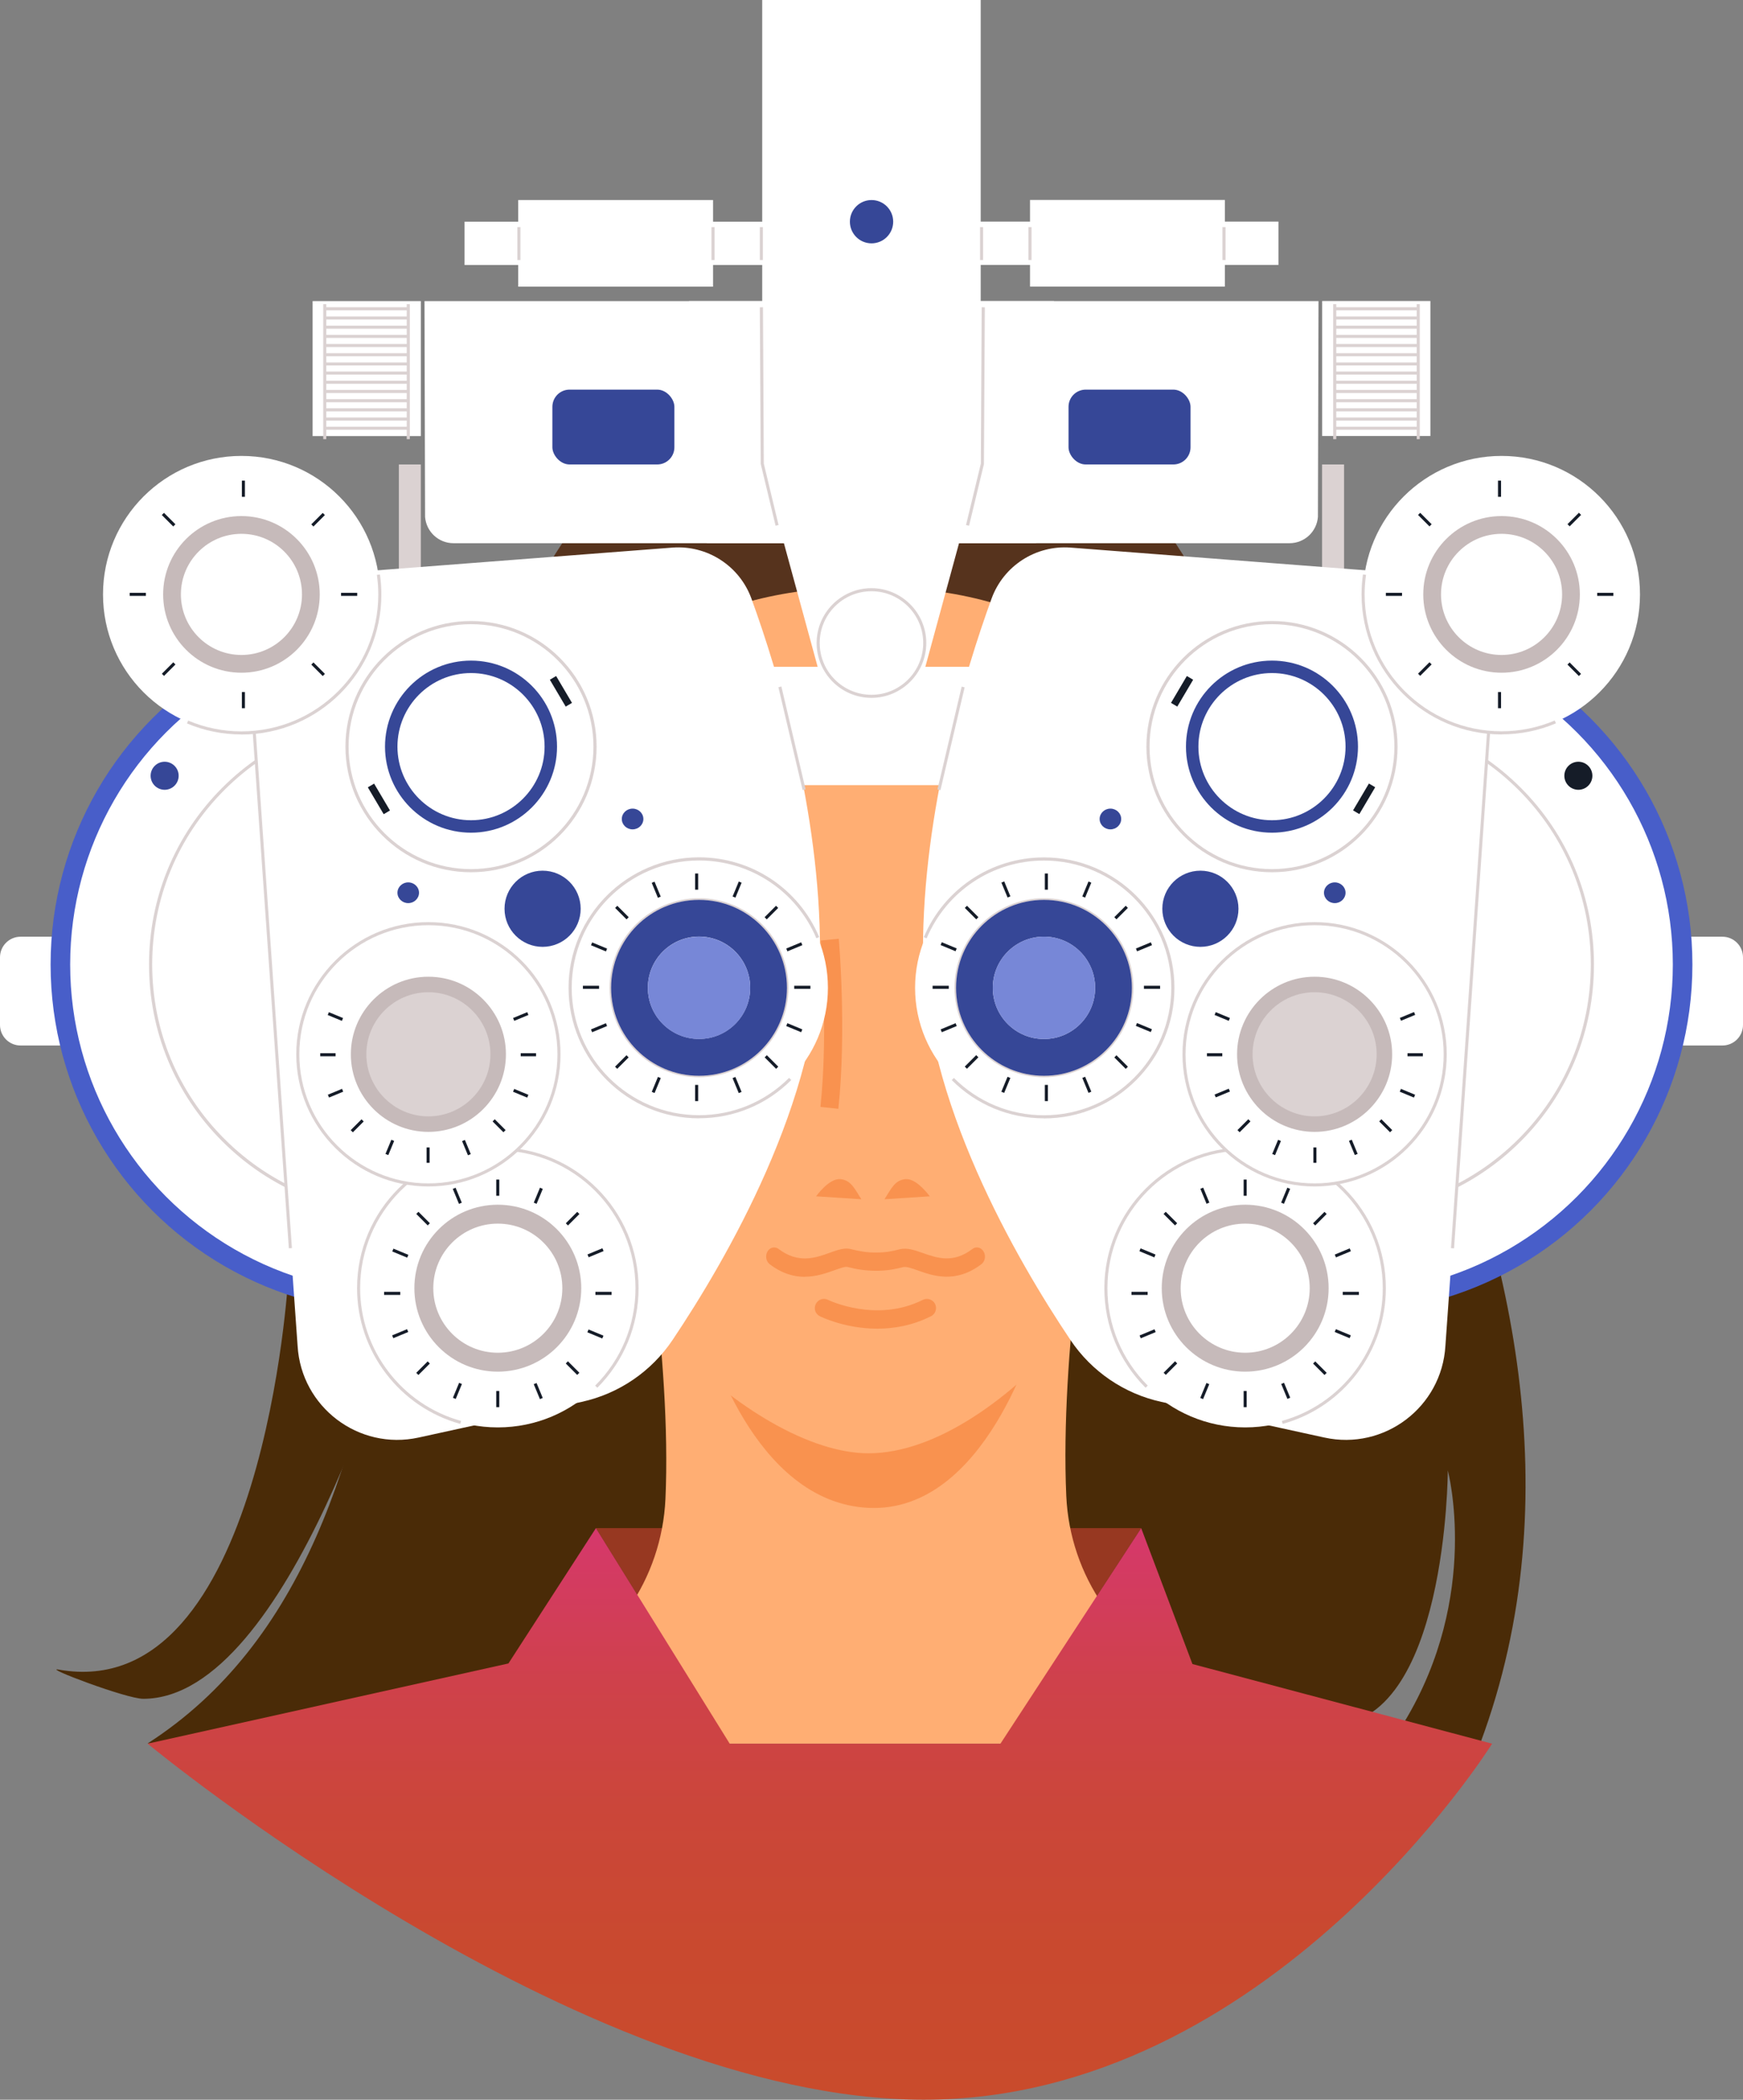 <svg xmlns="http://www.w3.org/2000/svg" xmlns:xlink="http://www.w3.org/1999/xlink" id="uuid-5d08be44-c995-4029-a633-84dfa2befb96" data-name="Layer 1" viewBox="0 0 210.15 253.07"><rect x="0" y="0" width="210.15" height="253.07" fill="#808080" stroke="none"/><defs><linearGradient id="uuid-d38d566f-d550-4a1e-a254-8204a9d13e52" x1="98.85" y1="-21.93" x2="98.85" y2="46.96" gradientTransform="translate(0 231.14) scale(1 -1)" gradientUnits="userSpaceOnUse"><stop offset="0" stop-color="#c94b2c"></stop><stop offset=".27" stop-color="#c9492f"></stop><stop offset=".51" stop-color="#cb463a"></stop><stop offset=".73" stop-color="#cf414b"></stop><stop offset=".94" stop-color="#d43a64"></stop><stop offset="1" stop-color="#d6386d"></stop></linearGradient></defs><path d="m34.76,153.89s-2.91,51.77-27.7,47.34c-2.02-.36,8.16,3.52,10.21,3.52,17.72,0,30.66-46.4,30.66-46.4l-13.17-4.46h0Z" style="fill: #4a2b07; stroke-width: 0px;"></path><path d="m147.86,86.3s-79.86-22.74-89.08-.88c-14.51,34.39-3.15,100.38-40.98,124.71l142.53-2.18c14.16.06,14.23-30.72,14.23-30.72,0,0,4.01,15.06-5.26,30.34-1.86,3.06,9.17,2.55,9.17,2.55,22.24-59.7-30.61-123.83-30.61-123.83h0Z" style="fill: #4a2b07; stroke-width: 0px;"></path><circle cx="104.76" cy="90.31" r="44.54" style="fill: #56331d; stroke-width: 0px;"></circle><polygon points="71.85 184.18 137.59 184.18 120.61 210.16 87.98 210.16 71.85 184.18" style="fill: #973821; stroke-width: 0px;"></polygon><path d="m143.76,202.29c-8.86-3.8-14.76-12.34-15.2-21.98-.78-17.24,3.08-39.54,3.08-39.54h-54.71s4.09,22.78,3.3,39.91c-.45,9.61-6.31,18.16-15.16,21.93-7.26,3.09-17.97,5.35-28.13,7.55h132.27c-9.06-2.33-18.57-4.92-25.44-7.87h-.01Z" style="fill: #ffae73; stroke-width: 0px;"></path><path d="m85.23,160.9s5.45,20.24,19.55,20.84c14.1.6,20.03-20.84,20.03-20.84l-19.62-4.09-19.97,4.09h0Z" style="fill: #f9924f; stroke-width: 0px;"></path><g><g id="uuid-88543cce-12ae-450d-8a43-58cae92b05e0" data-name="face"><path d="m139.77,98.31c0-19.42-15.69-27.58-35.05-27.58s-35.06,8.15-35.06,27.58c0,0-1.52,35.53-1.52,36.73,0,18.46,22.6,40.12,36.58,40.12,16.14,0,36.59-26.13,36.59-40.12,0-1.2-1.53-36.73-1.53-36.73h-.01Z" style="fill: #ffae73; stroke-width: 0px;"></path></g><g id="uuid-b141e9b2-2650-475c-8072-42edb076bbbf" data-name="face-2"><g><path d="m109.22,142.12c1.33-.1,2.88,2.07,2.88,2.07l-5.46.35c.84-1.31,1.25-2.32,2.58-2.43h0Z" style="fill: #f9924f; stroke-width: 0px;"></path><path d="m101.27,142.12c-1.33-.1-2.88,2.07-2.88,2.07l5.46.35c-.84-1.31-1.25-2.32-2.58-2.43h0Z" style="fill: #f9924f; stroke-width: 0px;"></path><path d="m101.08,133.63c1.01-9.55.06-20.38.05-20.48l-2.17.2c0,.11.94,10.72-.04,20.06l2.17.23h-.01Z" style="fill: #f9924f; stroke-width: 0px;"></path></g><g><path d="m97.02,153.89c-1.28,0-2.71-.37-4.22-1.52-.44-.34-.56-1.02-.27-1.53.3-.51.9-.64,1.34-.31,2.39,1.82,4.49,1.07,6.17.46.96-.34,1.78-.64,2.55-.44,1.04.26,1.92.43,3.11.41,1.17,0,1.87-.16,2.79-.39.87-.22,1.79.11,2.77.45,1.71.6,3.65,1.29,5.99-.49.44-.34,1.04-.2,1.34.31s.18,1.19-.27,1.53c-3.1,2.36-5.83,1.4-7.63.76-.73-.26-1.41-.5-1.79-.41-.98.24-1.83.43-3.19.44-1.41,0-2.39-.17-3.54-.46-.27-.07-.95.18-1.55.39-.97.35-2.2.79-3.6.79h0Z" style="fill: #f9924f; stroke-width: 0px;"></path><path d="m105.77,160.14c-3.85,0-6.74-1.41-6.92-1.5-.55-.27-.77-.93-.49-1.48.27-.54.93-.77,1.48-.49.1.05,5.83,2.8,11.42,0,.54-.27,1.21-.05,1.48.49.27.54.05,1.21-.49,1.48-2.25,1.13-4.49,1.5-6.48,1.5h0Z" style="fill: #f9924f; stroke-width: 0px;"></path></g></g></g><g><g><rect x="48.09" y="55.98" width="2.65" height="15.66" style="fill: #dbd2d2; stroke-width: 0px;"></rect><path d="m2.48,112.9h9.15v13.11H2.48c-1.37,0-2.48-1.11-2.48-2.48v-8.15c0-1.37,1.11-2.48,2.48-2.48h0Z" style="fill: #fff; stroke-width: 0px;"></path><path d="m124.93,65.47H54.67c-1.79,0-3.28-1.38-3.42-3.17l-.07-26.01h75.9l-2.16,29.19h.01Z" style="fill: #fff; stroke-width: 0px;"></path><rect x="37.69" y="36.29" width="13.05" height="16.27" style="fill: #fff; stroke-width: 0px;"></rect><rect x="62.48" y="24.11" width="23.49" height="10.44" style="fill: #fff; stroke-width: 0px;"></rect><rect x="84.62" y="26.72" width="8.3" height="5.22" style="fill: #fff; stroke-width: 0px;"></rect><rect x="56.01" y="26.72" width="8.3" height="5.22" style="fill: #fff; stroke-width: 0px;"></rect><rect x="91.9" width="26.34" height="55.9" style="fill: #fff; stroke-width: 0px;"></rect><rect x="66.6" y="46.96" width="14.71" height="9.02" rx="2.07" ry="2.07" style="fill: #364797; stroke-width: 0px;"></rect><circle cx="48.09" cy="116.25" r="41.99" style="fill: #485ec9; stroke-width: 0px;"></circle><circle cx="48.09" cy="116.25" r="39.63" style="fill: #fff; stroke-width: 0px;"></circle><path d="m48.09,146.37c-8.05,0-15.61-3.13-21.3-8.82s-8.82-13.25-8.82-21.3,3.13-15.61,8.82-21.3,13.25-8.82,21.3-8.82,15.61,3.13,21.3,8.82,8.82,13.25,8.82,21.3-3.13,15.61-8.82,21.3-13.25,8.82-21.3,8.82h0Zm0-59.87c-7.95,0-15.41,3.09-21.03,8.71-5.62,5.62-8.71,13.09-8.71,21.03s3.09,15.41,8.71,21.03,13.09,8.71,21.03,8.71,15.41-3.09,21.03-8.71c5.62-5.62,8.71-13.09,8.71-21.03s-3.09-15.41-8.71-21.03c-5.62-5.62-13.09-8.71-21.03-8.71Z" style="fill: #dbd2d2; stroke-width: 0px;"></path><path d="m35.88,162.2c.43,7.39,7.37,12.65,14.6,11.06l19.66-4.3c4.48-.98,8.4-3.66,10.95-7.46,6.42-9.57,17.78-29.03,17.78-46.91,0-16.93-5.04-33.54-8.27-42.44-1.44-3.96-5.34-6.47-9.54-6.15l-51.71,3.98,6.53,92.22h0Z" style="fill: #fff; stroke-width: 0px;"></path><path d="m56.79,105.13c-8.35,0-15.14-6.79-15.14-15.14s6.79-15.14,15.14-15.14,15.14,6.79,15.14,15.14-6.79,15.14-15.14,15.14Zm0-29.9c-8.14,0-14.76,6.62-14.76,14.76s6.62,14.76,14.76,14.76,14.76-6.62,14.76-14.76-6.62-14.76-14.76-14.76Z" style="fill: #dbd2d2; stroke-width: 0px;"></path><path d="m56.79,100.36c-5.72,0-10.37-4.65-10.37-10.37s4.65-10.37,10.37-10.37,10.37,4.65,10.37,10.37-4.65,10.37-10.37,10.37Zm0-19.24c-4.89,0-8.87,3.98-8.87,8.87s3.98,8.87,8.87,8.87,8.87-3.98,8.87-8.87-3.98-8.87-8.87-8.87Z" style="fill: #364797; stroke-width: 0px;"></path><g><path d="m84.28,103.52c-8.58,0-15.54,6.96-15.54,15.54s6.96,15.54,15.54,15.54,15.54-6.96,15.54-15.54-6.96-15.54-15.54-15.54Zm0,26.14c-5.85,0-10.6-4.75-10.6-10.6s4.75-10.6,10.6-10.6,10.6,4.75,10.6,10.6-4.75,10.6-10.6,10.6Z" style="fill: #fff; stroke-width: 0px;"></path><path d="m84.28,134.79c-8.67,0-15.73-7.06-15.73-15.73s7.06-15.73,15.73-15.73c6.34,0,12.02,3.77,14.49,9.61l-.34.15c-2.41-5.7-7.96-9.38-14.15-9.38-8.47,0-15.35,6.89-15.35,15.35s6.89,15.35,15.35,15.35c4.1,0,7.96-1.6,10.86-4.5l.26.26c-2.97,2.97-6.92,4.61-11.12,4.61h0Zm0-4.95c-5.95,0-10.79-4.84-10.79-10.79s4.84-10.79,10.79-10.79,10.79,4.84,10.79,10.79-4.84,10.79-10.79,10.79Zm0-21.2c-5.74,0-10.41,4.67-10.41,10.41s4.67,10.41,10.41,10.41,10.41-4.67,10.41-10.41-4.67-10.41-10.41-10.41Z" style="fill: #dbd2d2; stroke-width: 0px;"></path><path d="m84.28,108.46c-5.85,0-10.6,4.75-10.6,10.6s4.75,10.6,10.6,10.6,10.6-4.75,10.6-10.6-4.75-10.6-10.6-10.6Zm0,16.76c-3.41,0-6.17-2.76-6.17-6.17s2.76-6.17,6.17-6.17,6.17,2.76,6.17,6.17-2.76,6.17-6.17,6.17Z" style="fill: #fff; isolation: isolate; opacity: .27; stroke-width: 0px;"></path><path d="m84.28,108.46c-5.85,0-10.6,4.75-10.6,10.6s4.75,10.6,10.6,10.6,10.6-4.75,10.6-10.6-4.75-10.6-10.6-10.6Zm0,16.76c-3.41,0-6.17-2.76-6.17-6.17s2.76-6.17,6.17-6.17,6.17,2.76,6.17,6.17-2.76,6.17-6.17,6.17Z" style="fill: #364797; stroke-width: 0px;"></path><path d="m84.28,112.89c-3.41,0-6.17,2.76-6.17,6.17s2.76,6.17,6.17,6.17,6.17-2.76,6.17-6.17-2.76-6.17-6.17-6.17Z" style="fill: #fff; isolation: isolate; opacity: .27; stroke-width: 0px;"></path><path d="m84.28,112.89c-3.41,0-6.17,2.76-6.17,6.17s2.76,6.17,6.17,6.17,6.17-2.76,6.17-6.17-2.76-6.17-6.17-6.17Z" style="fill: #485ec9; isolation: isolate; opacity: .74; stroke-width: 0px;"></path></g><circle cx="60.02" cy="155.26" r="16.78" style="fill: #fff; stroke-width: 0px;"></circle><path d="m55.5,171.62c-7.33-2.02-12.45-8.75-12.45-16.36,0-9.36,7.61-16.97,16.97-16.97s16.97,7.61,16.97,16.97c0,4.53-1.77,8.79-4.97,12l-.26-.26c3.13-3.13,4.86-7.3,4.86-11.74,0-9.15-7.45-16.6-16.6-16.6s-16.6,7.45-16.6,16.6c0,7.44,5.01,14.02,12.17,16l-.1.36h0Z" style="fill: #dbd2d2; stroke-width: 0px;"></path><circle cx="60.02" cy="155.26" r="10.06" style="fill: #c6baba; stroke-width: 0px;"></circle><circle cx="60.02" cy="155.26" r="7.78" style="fill: #fff; stroke-width: 0px;"></circle><circle cx="65.42" cy="109.53" r="4.59" style="fill: #364797; stroke-width: 0px;"></circle><ellipse cx="76.27" cy="98.71" rx="1.3" ry="1.25" style="fill: #364797; stroke-width: 0px;"></ellipse><ellipse cx="49.22" cy="107.6" rx="1.3" ry="1.25" style="fill: #364797; stroke-width: 0px;"></ellipse><circle cx="19.85" cy="93.5" r="1.69" style="fill: #364797; stroke-width: 0px;"></circle><circle cx="27.37" cy="145.67" r="1.98" style="fill: #fff; stroke-width: 0px;"></circle><rect x="90.09" y="80.37" width="29.9" height="14.26" style="fill: #fff; stroke-width: 0px;"></rect><rect x="32.46" y="82.71" width=".37" height="67.81" transform="translate(-8.08 2.57) rotate(-4.01)" style="fill: #dbd2d2; stroke-width: 0px;"></rect><circle cx="29.11" cy="71.64" r="16.69" style="fill: #fff; stroke-width: 0px;"></circle><path d="m29.11,88.52c-2.28,0-4.49-.45-6.57-1.33l.15-.34c2.03.86,4.2,1.3,6.42,1.3,9.1,0,16.5-7.4,16.5-16.5,0-.79-.06-1.58-.17-2.36l.37-.05c.11.79.17,1.6.17,2.41,0,9.31-7.57,16.88-16.88,16.88h0Z" style="fill: #dbd2d2; stroke-width: 0px;"></path><circle cx="29.11" cy="71.64" r="9.44" style="fill: #c6baba; stroke-width: 0px;"></circle><circle cx="29.11" cy="71.64" r="7.3" style="fill: #fff; stroke-width: 0px;"></circle><rect x="95.3" y="82.62" width=".37" height="12.73" transform="translate(-17.85 24.25) rotate(-13.25)" style="fill: #dbd2d2; stroke-width: 0px;"></rect><circle cx="51.65" cy="127.07" r="15.75" style="fill: #fff; stroke-width: 0px;"></circle><path d="m51.65,143c-8.79,0-15.93-7.15-15.93-15.93s7.15-15.93,15.93-15.93,15.93,7.15,15.93,15.93-7.15,15.93-15.93,15.93Zm0-31.49c-8.58,0-15.56,6.98-15.56,15.56s6.98,15.56,15.56,15.56,15.56-6.98,15.56-15.56-6.98-15.56-15.56-15.56Z" style="fill: #dbd2d2; stroke-width: 0px;"></path><circle cx="51.65" cy="127.07" r="8.42" style="fill: #dbd2d2; stroke-width: 0px;"></circle><path d="m51.65,136.42c-5.16,0-9.35-4.2-9.35-9.35s4.19-9.35,9.35-9.35,9.35,4.2,9.35,9.35-4.19,9.35-9.35,9.35Zm0-16.83c-4.13,0-7.48,3.36-7.48,7.48s3.36,7.48,7.48,7.48,7.48-3.36,7.48-7.48-3.36-7.48-7.48-7.48Z" style="fill: #c6baba; stroke-width: 0px;"></path><g><g><rect x="29.16" y="57.93" width=".37" height="1.95" style="fill: #151c28; stroke-width: 0px;"></rect><rect x="29.16" y="83.41" width=".37" height="1.95" style="fill: #151c28; stroke-width: 0px;"></rect></g><g><rect x="37.38" y="62.45" width="1.95" height=".37" transform="translate(-33.06 45.47) rotate(-45)" style="fill: #151c28; stroke-width: 0px;"></rect><rect x="19.36" y="80.46" width="1.95" height=".37" transform="translate(-51.07 38) rotate(-45)" style="fill: #151c28; stroke-width: 0px;"></rect></g><g><rect x="41.12" y="71.45" width="1.95" height=".37" style="fill: #151c28; stroke-width: 0px;"></rect><rect x="15.64" y="71.45" width="1.95" height=".37" style="fill: #151c28; stroke-width: 0px;"></rect></g><g><rect x="38.17" y="79.68" width=".37" height="1.95" transform="translate(-45.8 50.75) rotate(-45)" style="fill: #151c28; stroke-width: 0px;"></rect><rect x="20.15" y="61.66" width=".37" height="1.95" transform="translate(-38.34 32.72) rotate(-45)" style="fill: #151c28; stroke-width: 0px;"></rect></g></g><g><g><g><rect x="83.81" y="105.28" width=".37" height="1.95" style="fill: #151c28; stroke-width: 0px;"></rect><rect x="83.81" y="130.76" width=".37" height="1.95" style="fill: #151c28; stroke-width: 0px;"></rect></g><g><rect x="92.03" y="109.81" width="1.95" height=".37" transform="translate(-50.54 98) rotate(-45.01)" style="fill: #151c28; stroke-width: 0px;"></rect><rect x="74" y="127.82" width="1.95" height=".37" transform="translate(-68.56 90.53) rotate(-45.01)" style="fill: #151c28; stroke-width: 0px;"></rect></g><g><rect x="95.76" y="118.81" width="1.95" height=".37" style="fill: #151c28; stroke-width: 0px;"></rect><rect x="70.28" y="118.81" width="1.95" height=".37" style="fill: #151c28; stroke-width: 0px;"></rect></g><g><rect x="92.83" y="127.03" width=".37" height="1.95" transform="translate(-63.27 103.26) rotate(-45)" style="fill: #151c28; stroke-width: 0px;"></rect><rect x="74.8" y="109.01" width=".37" height="1.95" transform="translate(-55.81 85.24) rotate(-45)" style="fill: #151c28; stroke-width: 0px;"></rect></g></g><g><g><rect x="87.89" y="107.03" width="1.95" height=".37" transform="translate(-44.19 148.29) rotate(-67.5)" style="fill: #151c28; stroke-width: 0px;"></rect><rect x="78.15" y="130.58" width="1.95" height=".37" transform="translate(-71.97 153.8) rotate(-67.49)" style="fill: #151c28; stroke-width: 0px;"></rect></g><g><rect x="94.79" y="113.93" width="1.95" height=".37" transform="translate(-36.39 45.36) rotate(-22.51)" style="fill: #151c28; stroke-width: 0px;"></rect><rect x="71.25" y="123.68" width="1.95" height=".37" transform="translate(-41.92 37.09) rotate(-22.51)" style="fill: #151c28; stroke-width: 0px;"></rect></g><g><rect x="95.58" y="122.89" width=".37" height="1.95" transform="translate(-55.32 164.94) rotate(-67.5)" style="fill: #151c28; stroke-width: 0px;"></rect><rect x="72.04" y="113.16" width=".37" height="1.95" transform="translate(-60.86 137.18) rotate(-67.5)" style="fill: #151c28; stroke-width: 0px;"></rect></g><g><rect x="88.68" y="129.8" width=".37" height="1.95" transform="translate(-43.28 43.96) rotate(-22.5)" style="fill: #151c28; stroke-width: 0px;"></rect><rect x="78.93" y="106.26" width=".37" height="1.95" transform="translate(-35.01 38.44) rotate(-22.5)" style="fill: #151c28; stroke-width: 0px;"></rect></g></g></g><g><g><g><rect x="59.83" y="142.17" width=".37" height="1.95" style="fill: #151c28; stroke-width: 0px;"></rect><rect x="59.83" y="167.65" width=".37" height="1.95" style="fill: #151c28; stroke-width: 0px;"></rect></g><g><rect x="68.06" y="146.7" width="1.95" height=".37" transform="translate(-83.65 91.86) rotate(-45.01)" style="fill: #151c28; stroke-width: 0px;"></rect><rect x="50.03" y="164.72" width="1.95" height=".37" transform="translate(-101.68 84.39) rotate(-45.01)" style="fill: #151c28; stroke-width: 0px;"></rect></g><g><rect x="71.79" y="155.7" width="1.95" height=".37" style="fill: #151c28; stroke-width: 0px;"></rect><rect x="46.31" y="155.7" width="1.95" height=".37" style="fill: #151c28; stroke-width: 0px;"></rect></g><g><rect x="68.85" y="163.92" width=".37" height="1.95" transform="translate(-96.38 97.11) rotate(-45)" style="fill: #151c28; stroke-width: 0px;"></rect><rect x="50.83" y="145.9" width=".37" height="1.95" transform="translate(-88.92 79.09) rotate(-45)" style="fill: #151c28; stroke-width: 0px;"></rect></g></g><g><g><rect x="63.92" y="143.93" width="1.95" height=".37" transform="translate(-93.08 148.9) rotate(-67.49)" style="fill: #151c28; stroke-width: 0px;"></rect><rect x="54.18" y="167.46" width="1.95" height=".37" transform="translate(-120.84 154.44) rotate(-67.5)" style="fill: #151c28; stroke-width: 0px;"></rect></g><g><rect x="70.83" y="150.81" width="1.95" height=".37" transform="translate(-52.34 38.99) rotate(-22.51)" style="fill: #151c28; stroke-width: 0px;"></rect><rect x="47.28" y="160.56" width="1.95" height=".37" transform="translate(-57.87 30.72) rotate(-22.51)" style="fill: #151c28; stroke-width: 0px;"></rect></g><g><rect x="71.6" y="159.81" width=".37" height="1.95" transform="translate(-104.23 165.57) rotate(-67.5)" style="fill: #151c28; stroke-width: 0px;"></rect><rect x="48.07" y="150.06" width=".37" height="1.95" transform="translate(-109.74 137.82) rotate(-67.5)" style="fill: #151c28; stroke-width: 0px;"></rect></g><g><rect x="64.71" y="166.68" width=".37" height="1.95" transform="translate(-59.22 37.6) rotate(-22.5)" style="fill: #151c28; stroke-width: 0px;"></rect><rect x="54.95" y="143.15" width=".37" height="1.95" transform="translate(-50.96 32.07) rotate(-22.5)" style="fill: #151c28; stroke-width: 0px;"></rect></g></g></g><g><g><rect x="51.43" y="138.3" width=".37" height="1.85" style="fill: #151c28; stroke-width: 0px;"></rect><rect x="42.14" y="135.5" width="1.85" height=".37" transform="translate(-83.34 70.22) rotate(-45.01)" style="fill: #151c28; stroke-width: 0px;"></rect><g><rect x="62.78" y="126.94" width="1.85" height=".37" style="fill: #151c28; stroke-width: 0px;"></rect><rect x="38.61" y="126.94" width="1.85" height=".37" style="fill: #151c28; stroke-width: 0px;"></rect></g><rect x="59.99" y="134.76" width=".37" height="1.85" transform="translate(-78.32 82.29) rotate(-45)" style="fill: #151c28; stroke-width: 0px;"></rect></g><g><rect x="46.07" y="138.12" width="1.85" height=".37" transform="translate(-98.76 128.76) rotate(-67.49)" style="fill: #151c28; stroke-width: 0px;"></rect><g><rect x="61.86" y="122.33" width="1.85" height=".37" transform="translate(-42.12 33.37) rotate(-22.51)" style="fill: #151c28; stroke-width: 0px;"></rect><rect x="39.53" y="131.57" width="1.85" height=".37" transform="translate(-47.36 25.53) rotate(-22.51)" style="fill: #151c28; stroke-width: 0px;"></rect></g><g><rect x="62.6" y="130.84" width=".37" height="1.85" transform="translate(-82.98 139.35) rotate(-67.5)" style="fill: #151c28; stroke-width: 0px;"></rect><rect x="40.26" y="121.59" width=".37" height="1.85" transform="translate(-88.23 113) rotate(-67.5)" style="fill: #151c28; stroke-width: 0px;"></rect></g><rect x="56.05" y="137.39" width=".37" height="1.85" transform="translate(-48.65 32.05) rotate(-22.5)" style="fill: #151c28; stroke-width: 0px;"></rect></g></g><g><rect x="45.24" y="94.41" width=".88" height="3.76" transform="translate(-42.61 36.6) rotate(-30.56)" style="fill: #151c28; stroke-width: 0px;"></rect><rect x="67.19" y="81.44" width=".88" height="3.76" transform="translate(-32.97 45.96) rotate(-30.56)" style="fill: #151c28; stroke-width: 0px;"></rect></g><rect x="38.97" y="36.66" width=".37" height="16.27" style="fill: #dbd2d2; stroke-width: 0px;"></rect><rect x="49.04" y="36.66" width=".37" height="16.27" style="fill: #dbd2d2; stroke-width: 0px;"></rect><polygon points="110.19 85.42 99.96 85.42 91.9 55.89 118.24 55.89 110.19 85.42" style="fill: #fff; stroke-width: 0px;"></polygon><path d="m105.07,84.11c-3.65,0-6.61-2.97-6.61-6.61s2.97-6.61,6.61-6.61,6.61,2.97,6.61,6.61-2.97,6.61-6.61,6.61Zm0-12.85c-3.44,0-6.24,2.8-6.24,6.24s2.8,6.24,6.24,6.24,6.24-2.8,6.24-6.24-2.8-6.24-6.24-6.24Z" style="fill: #dbd2d2; stroke-width: 0px;"></path><circle cx="105.07" cy="54.4" r="2.93" style="fill: #fff; stroke-width: 0px;"></circle><circle cx="105.07" cy="26.72" r="2.61" style="fill: #fff; stroke-width: 0px;"></circle><rect x="62.38" y="27.37" width=".37" height="3.97" style="fill: #dbd2d2; stroke-width: 0px;"></rect><rect x="85.78" y="27.37" width=".37" height="3.97" style="fill: #dbd2d2; stroke-width: 0px;"></rect><rect x="91.61" y="27.37" width=".37" height="3.97" style="fill: #dbd2d2; stroke-width: 0px;"></rect><rect x="39.16" y="37.03" width="10.07" height=".37" style="fill: #dbd2d2; stroke-width: 0px;"></rect><rect x="39.16" y="38.14" width="10.07" height=".37" style="fill: #dbd2d2; stroke-width: 0px;"></rect><rect x="39.16" y="39.25" width="10.07" height=".37" style="fill: #dbd2d2; stroke-width: 0px;"></rect><rect x="39.16" y="40.36" width="10.07" height=".37" style="fill: #dbd2d2; stroke-width: 0px;"></rect><rect x="39.16" y="41.46" width="10.07" height=".37" style="fill: #dbd2d2; stroke-width: 0px;"></rect><rect x="39.16" y="42.57" width="10.07" height=".37" style="fill: #dbd2d2; stroke-width: 0px;"></rect><rect x="39.16" y="43.68" width="10.07" height=".37" style="fill: #dbd2d2; stroke-width: 0px;"></rect><rect x="39.16" y="44.78" width="10.07" height=".37" style="fill: #dbd2d2; stroke-width: 0px;"></rect><rect x="39.16" y="45.89" width="10.07" height=".37" style="fill: #dbd2d2; stroke-width: 0px;"></rect><rect x="39.16" y="47" width="10.07" height=".37" style="fill: #dbd2d2; stroke-width: 0px;"></rect><rect x="39.16" y="48.11" width="10.07" height=".37" style="fill: #dbd2d2; stroke-width: 0px;"></rect><rect x="39.16" y="49.21" width="10.07" height=".37" style="fill: #dbd2d2; stroke-width: 0px;"></rect><rect x="39.16" y="50.32" width="10.07" height=".37" style="fill: #dbd2d2; stroke-width: 0px;"></rect><rect x="39.16" y="51.43" width="10.07" height=".37" style="fill: #dbd2d2; stroke-width: 0px;"></rect></g><g><rect x="159.4" y="55.98" width="2.65" height="15.66" style="fill: #dbd2d2; stroke-width: 0px;"></rect><path d="m207.67,126.01h-9.15v-13.11h9.15c1.37,0,2.48,1.11,2.48,2.48v8.15c0,1.37-1.11,2.48-2.48,2.48h0Z" style="fill: #fff; stroke-width: 0px;"></path><path d="m85.22,65.47h70.26c1.79,0,3.28-1.38,3.42-3.17l.07-26.01h-75.9l2.16,29.19h0Z" style="fill: #fff; stroke-width: 0px;"></path><rect x="159.41" y="36.28" width="13.05" height="16.27" style="fill: #fff; stroke-width: 0px;"></rect><rect x="124.19" y="24.1" width="23.49" height="10.44" style="fill: #fff; stroke-width: 0px;"></rect><rect x="117.23" y="26.71" width="8.3" height="5.22" style="fill: #fff; stroke-width: 0px;"></rect><rect x="145.84" y="26.71" width="8.3" height="5.22" style="fill: #fff; stroke-width: 0px;"></rect><rect x="128.83" y="46.96" width="14.71" height="9.02" rx="2.07" ry="2.07" style="fill: #364797; stroke-width: 0px;"></rect><circle cx="162.06" cy="116.25" r="41.99" style="fill: #485ec9; stroke-width: 0px;"></circle><circle cx="162.06" cy="116.25" r="39.63" style="fill: #fff; stroke-width: 0px;"></circle><path d="m162.06,146.37c-8.05,0-15.61-3.13-21.3-8.82-5.69-5.69-8.82-13.25-8.82-21.3s3.13-15.61,8.82-21.3,13.25-8.82,21.3-8.82,15.61,3.13,21.3,8.82,8.82,13.25,8.82,21.3-3.13,15.61-8.82,21.3-13.25,8.82-21.3,8.82h0Zm0-59.87c-7.95,0-15.41,3.09-21.03,8.71-5.62,5.62-8.71,13.09-8.71,21.03s3.09,15.41,8.71,21.03c5.62,5.62,13.09,8.71,21.03,8.71s15.41-3.09,21.03-8.71c5.62-5.62,8.71-13.09,8.71-21.03s-3.09-15.41-8.71-21.03c-5.62-5.62-13.09-8.71-21.03-8.71Z" style="fill: #dbd2d2; stroke-width: 0px;"></path><path d="m174.27,162.2c-.43,7.39-7.37,12.65-14.6,11.06l-19.66-4.3c-4.48-.98-8.4-3.66-10.95-7.46-6.42-9.57-17.78-29.03-17.78-46.91,0-16.93,5.04-33.54,8.27-42.44,1.44-3.96,5.34-6.47,9.54-6.15l51.71,3.98-6.53,92.22h0Z" style="fill: #fff; stroke-width: 0px;"></path><path d="m153.36,105.13c-8.35,0-15.14-6.79-15.14-15.14s6.79-15.14,15.14-15.14,15.14,6.79,15.14,15.14-6.79,15.14-15.14,15.14Zm0-29.9c-8.14,0-14.76,6.62-14.76,14.76s6.62,14.76,14.76,14.76,14.76-6.62,14.76-14.76-6.62-14.76-14.76-14.76Z" style="fill: #dbd2d2; stroke-width: 0px;"></path><path d="m153.36,100.36c-5.72,0-10.37-4.65-10.37-10.37s4.65-10.37,10.37-10.37,10.37,4.65,10.37,10.37-4.65,10.37-10.37,10.37Zm0-19.24c-4.89,0-8.87,3.98-8.87,8.87s3.98,8.87,8.87,8.87,8.87-3.98,8.87-8.87-3.98-8.87-8.87-8.87Z" style="fill: #364797; stroke-width: 0px;"></path><g><path d="m110.33,119.06c0,8.58,6.96,15.54,15.54,15.54s15.54-6.96,15.54-15.54-6.96-15.54-15.54-15.54-15.54,6.96-15.54,15.54Zm4.94,0c0-5.85,4.75-10.6,10.6-10.6s10.6,4.75,10.6,10.6-4.75,10.6-10.6,10.6-10.6-4.75-10.6-10.6Z" style="fill: #fff; stroke-width: 0px;"></path><path d="m125.87,134.79c-4.2,0-8.15-1.64-11.12-4.61l.26-.26c2.9,2.9,6.76,4.5,10.86,4.5,8.47,0,15.35-6.89,15.35-15.35s-6.89-15.35-15.35-15.35c-6.19,0-11.74,3.68-14.15,9.38l-.34-.15c2.47-5.84,8.16-9.61,14.49-9.61,8.67,0,15.73,7.06,15.73,15.73s-7.06,15.73-15.73,15.73h0Zm0-4.95c-5.95,0-10.79-4.84-10.79-10.79s4.84-10.79,10.79-10.79,10.79,4.84,10.79,10.79-4.84,10.79-10.79,10.79Zm0-21.2c-5.74,0-10.41,4.67-10.41,10.41s4.67,10.41,10.41,10.41,10.41-4.67,10.41-10.41-4.67-10.41-10.41-10.41Z" style="fill: #dbd2d2; stroke-width: 0px;"></path><path d="m115.27,119.06c0,5.85,4.75,10.6,10.6,10.6s10.6-4.75,10.6-10.6-4.75-10.6-10.6-10.6-10.6,4.75-10.6,10.6Zm4.43,0c0-3.41,2.76-6.17,6.17-6.17s6.17,2.76,6.17,6.17-2.76,6.17-6.17,6.17-6.17-2.76-6.17-6.17Z" style="fill: #fff; isolation: isolate; opacity: .27; stroke-width: 0px;"></path><path d="m115.27,119.06c0,5.85,4.75,10.6,10.6,10.6s10.6-4.75,10.6-10.6-4.75-10.6-10.6-10.6-10.6,4.75-10.6,10.6Zm4.43,0c0-3.41,2.76-6.17,6.17-6.17s6.17,2.76,6.17,6.17-2.76,6.17-6.17,6.17-6.17-2.76-6.17-6.17Z" style="fill: #364797; stroke-width: 0px;"></path><path d="m125.87,112.89c3.41,0,6.17,2.76,6.17,6.17s-2.76,6.17-6.17,6.17-6.17-2.76-6.17-6.17,2.76-6.17,6.17-6.17Z" style="fill: #fff; isolation: isolate; opacity: .27; stroke-width: 0px;"></path><path d="m125.87,112.89c3.41,0,6.17,2.76,6.17,6.17s-2.76,6.17-6.17,6.17-6.17-2.76-6.17-6.17,2.76-6.17,6.17-6.17Z" style="fill: #485ec9; isolation: isolate; opacity: .74; stroke-width: 0px;"></path></g><circle cx="150.13" cy="155.26" r="16.78" style="fill: #fff; stroke-width: 0px;"></circle><path d="m154.65,171.62l-.1-.36c7.17-1.98,12.17-8.56,12.17-16,0-9.15-7.45-16.6-16.6-16.6s-16.6,7.45-16.6,16.6c0,4.43,1.73,8.6,4.86,11.74l-.26.26c-3.21-3.21-4.97-7.47-4.97-12,0-9.36,7.61-16.97,16.97-16.97s16.97,7.61,16.97,16.97c0,7.61-5.12,14.34-12.45,16.36h.01Z" style="fill: #dbd2d2; stroke-width: 0px;"></path><circle cx="150.13" cy="155.26" r="10.06" style="fill: #c6baba; stroke-width: 0px;"></circle><circle cx="150.13" cy="155.26" r="7.78" style="fill: #fff; stroke-width: 0px;"></circle><circle cx="144.73" cy="109.53" r="4.59" style="fill: #364797; stroke-width: 0px;"></circle><ellipse cx="133.88" cy="98.71" rx="1.3" ry="1.25" style="fill: #364797; stroke-width: 0px;"></ellipse><ellipse cx="160.93" cy="107.6" rx="1.3" ry="1.25" style="fill: #364797; stroke-width: 0px;"></ellipse><circle cx="190.3" cy="93.5" r="1.69" style="fill: #151c28; stroke-width: 0px;"></circle><circle cx="182.78" cy="145.67" r="1.98" style="fill: #fff; stroke-width: 0px;"></circle><rect x="143.58" y="116.44" width="67.81" height=".37" transform="translate(48.77 285.54) rotate(-86)" style="fill: #dbd2d2; stroke-width: 0px;"></rect><circle cx="181.04" cy="71.64" r="16.69" style="fill: #fff; stroke-width: 0px;"></circle><path d="m181.04,88.52c-9.31,0-16.88-7.57-16.88-16.88,0-.81.06-1.62.17-2.41l.37.05c-.11.78-.17,1.57-.17,2.36,0,9.1,7.4,16.5,16.5,16.5,2.23,0,4.39-.44,6.42-1.3l.15.34c-2.08.88-4.29,1.33-6.57,1.33h.01Z" style="fill: #dbd2d2; stroke-width: 0px;"></path><circle cx="181.04" cy="71.64" r="9.44" style="fill: #c6baba; stroke-width: 0px;"></circle><circle cx="181.04" cy="71.64" r="7.3" style="fill: #fff; stroke-width: 0px;"></circle><rect x="108.3" y="88.81" width="12.73" height=".37" transform="translate(1.76 180.21) rotate(-76.75)" style="fill: #dbd2d2; stroke-width: 0px;"></rect><circle cx="158.5" cy="127.07" r="15.75" style="fill: #fff; stroke-width: 0px;"></circle><path d="m158.5,143c-8.79,0-15.93-7.15-15.93-15.93s7.15-15.93,15.93-15.93,15.93,7.15,15.93,15.93-7.15,15.93-15.93,15.93h0Zm0-31.49c-8.58,0-15.56,6.98-15.56,15.56s6.98,15.56,15.56,15.56,15.56-6.98,15.56-15.56-6.98-15.56-15.56-15.56Z" style="fill: #dbd2d2; stroke-width: 0px;"></path><circle cx="158.5" cy="127.07" r="8.42" style="fill: #dbd2d2; stroke-width: 0px;"></circle><path d="m158.5,136.42c-5.16,0-9.35-4.2-9.35-9.35s4.2-9.35,9.35-9.35,9.35,4.2,9.35,9.35-4.2,9.35-9.35,9.35Zm0-16.83c-4.13,0-7.48,3.36-7.48,7.48s3.36,7.48,7.48,7.48,7.48-3.36,7.48-7.48-3.36-7.48-7.48-7.48Z" style="fill: #c6baba; stroke-width: 0px;"></path><g><g><rect x="180.61" y="57.93" width=".37" height="1.95" style="fill: #151c28; stroke-width: 0px;"></rect><rect x="180.61" y="83.41" width=".37" height="1.95" style="fill: #151c28; stroke-width: 0px;"></rect></g><g><rect x="171.61" y="61.65" width=".37" height="1.95" transform="translate(6.03 139.82) rotate(-45)" style="fill: #151c28; stroke-width: 0px;"></rect><rect x="189.62" y="79.68" width=".37" height="1.95" transform="translate(-1.44 157.84) rotate(-45)" style="fill: #151c28; stroke-width: 0px;"></rect></g><g><rect x="167.09" y="71.45" width="1.95" height=".37" style="fill: #151c28; stroke-width: 0px;"></rect><rect x="192.57" y="71.45" width="1.95" height=".37" style="fill: #151c28; stroke-width: 0px;"></rect></g><g><rect x="170.81" y="80.45" width="1.95" height=".37" transform="translate(-6.71 145.06) rotate(-44.99)" style="fill: #151c28; stroke-width: 0px;"></rect><rect x="188.84" y="62.43" width="1.95" height=".37" transform="translate(11.3 152.53) rotate(-44.99)" style="fill: #151c28; stroke-width: 0px;"></rect></g></g><g><g><g><rect x="125.97" y="105.28" width=".37" height="1.95" style="fill: #151c28; stroke-width: 0px;"></rect><rect x="125.97" y="130.76" width=".37" height="1.95" style="fill: #151c28; stroke-width: 0px;"></rect></g><g><rect x="116.96" y="109.01" width=".37" height="1.95" transform="translate(-43.46 115.05) rotate(-45)" style="fill: #151c28; stroke-width: 0px;"></rect><rect x="134.98" y="127.03" width=".37" height="1.95" transform="translate(-50.92 133.07) rotate(-45)" style="fill: #151c28; stroke-width: 0px;"></rect></g><g><rect x="112.44" y="118.81" width="1.95" height=".37" style="fill: #151c28; stroke-width: 0px;"></rect><rect x="137.92" y="118.81" width="1.95" height=".37" style="fill: #151c28; stroke-width: 0px;"></rect></g><g><rect x="116.17" y="127.81" width="1.95" height=".37" transform="translate(-56.2 120.32) rotate(-45)" style="fill: #151c28; stroke-width: 0px;"></rect><rect x="134.19" y="109.8" width="1.95" height=".37" transform="translate(-38.18 127.79) rotate(-45)" style="fill: #151c28; stroke-width: 0px;"></rect></g></g><g><g><rect x="121.09" y="106.23" width=".37" height="1.95" transform="translate(-31.79 54.57) rotate(-22.5)" style="fill: #151c28; stroke-width: 0px;"></rect><rect x="130.85" y="129.77" width=".37" height="1.95" transform="translate(-40.06 60.1) rotate(-22.5)" style="fill: #151c28; stroke-width: 0px;"></rect></g><g><rect x="114.19" y="113.13" width=".37" height="1.95" transform="translate(-34.81 176.11) rotate(-67.5)" style="fill: #151c28; stroke-width: 0px;"></rect><rect x="137.73" y="122.87" width=".37" height="1.95" transform="translate(-29.28 203.87) rotate(-67.5)" style="fill: #151c28; stroke-width: 0px;"></rect></g><g><rect x="113.41" y="123.68" width="1.95" height=".37" transform="translate(-38.71 53.23) rotate(-22.51)" style="fill: #151c28; stroke-width: 0px;"></rect><rect x="136.95" y="113.93" width="1.95" height=".37" transform="translate(-33.18 61.5) rotate(-22.51)" style="fill: #151c28; stroke-width: 0px;"></rect></g><g><rect x="120.3" y="130.57" width="1.95" height=".37" transform="translate(-45.95 192.73) rotate(-67.49)" style="fill: #151c28; stroke-width: 0px;"></rect><rect x="130.06" y="107.03" width="1.95" height=".37" transform="translate(-18.18 187.22) rotate(-67.49)" style="fill: #151c28; stroke-width: 0px;"></rect></g></g></g><g><g><g><rect x="149.94" y="142.17" width=".37" height="1.95" style="fill: #151c28; stroke-width: 0px;"></rect><rect x="149.94" y="167.65" width=".37" height="1.95" style="fill: #151c28; stroke-width: 0px;"></rect></g><g><rect x="140.93" y="145.9" width=".37" height="1.95" transform="translate(-62.53 142.8) rotate(-45)" style="fill: #151c28; stroke-width: 0px;"></rect><rect x="158.95" y="163.92" width=".37" height="1.95" transform="translate(-69.99 160.83) rotate(-45)" style="fill: #151c28; stroke-width: 0px;"></rect></g><g><rect x="136.42" y="155.7" width="1.95" height=".37" style="fill: #151c28; stroke-width: 0px;"></rect><rect x="161.89" y="155.7" width="1.95" height=".37" style="fill: #151c28; stroke-width: 0px;"></rect></g><g><rect x="140.14" y="164.7" width="1.95" height=".37" transform="translate(-75.26 148.08) rotate(-45)" style="fill: #151c28; stroke-width: 0px;"></rect><rect x="158.16" y="146.69" width="1.95" height=".37" transform="translate(-57.25 155.55) rotate(-45)" style="fill: #151c28; stroke-width: 0px;"></rect></g></g><g><g><rect x="145.08" y="143.14" width=".37" height="1.95" transform="translate(-44.09 66.56) rotate(-22.5)" style="fill: #151c28; stroke-width: 0px;"></rect><rect x="154.83" y="166.66" width=".37" height="1.95" transform="translate(-52.35 72.08) rotate(-22.5)" style="fill: #151c28; stroke-width: 0px;"></rect></g><g><rect x="138.17" y="150.03" width=".37" height="1.95" transform="translate(-54.11 221.04) rotate(-67.5)" style="fill: #151c28; stroke-width: 0px;"></rect><rect x="161.71" y="159.77" width=".37" height="1.95" transform="translate(-48.57 248.8) rotate(-67.5)" style="fill: #151c28; stroke-width: 0px;"></rect></g><g><rect x="137.39" y="160.57" width="1.95" height=".37" transform="translate(-51 65.22) rotate(-22.51)" style="fill: #151c28; stroke-width: 0px;"></rect><rect x="160.93" y="150.82" width="1.95" height=".37" transform="translate(-45.48 73.49) rotate(-22.51)" style="fill: #151c28; stroke-width: 0px;"></rect></g><g><rect x="144.29" y="167.47" width="1.95" height=".37" transform="translate(-65.24 237.67) rotate(-67.49)" style="fill: #151c28; stroke-width: 0px;"></rect><rect x="154.03" y="143.93" width="1.95" height=".37" transform="translate(-37.47 232.14) rotate(-67.49)" style="fill: #151c28; stroke-width: 0px;"></rect></g></g></g><g><g><rect x="158.35" y="138.3" width=".37" height="1.85" style="fill: #151c28; stroke-width: 0px;"></rect><rect x="166.89" y="134.76" width=".37" height="1.85" transform="translate(-47.01 157.88) rotate(-45)" style="fill: #151c28; stroke-width: 0px;"></rect><g><rect x="145.52" y="126.94" width="1.85" height=".37" style="fill: #151c28; stroke-width: 0px;"></rect><rect x="169.7" y="126.94" width="1.85" height=".37" style="fill: #151c28; stroke-width: 0px;"></rect></g><rect x="149.06" y="135.49" width="1.85" height=".37" transform="translate(-52.01 145.8) rotate(-45)" style="fill: #151c28; stroke-width: 0px;"></rect></g><g><rect x="162.98" y="137.36" width=".37" height="1.85" transform="translate(-40.5 72.97) rotate(-22.5)" style="fill: #151c28; stroke-width: 0px;"></rect><g><rect x="147.18" y="121.58" width=".37" height="1.85" transform="translate(-22.21 211.78) rotate(-67.5)" style="fill: #151c28; stroke-width: 0px;"></rect><rect x="169.5" y="130.83" width=".37" height="1.85" transform="translate(-16.97 238.11) rotate(-67.5)" style="fill: #151c28; stroke-width: 0px;"></rect></g><g><rect x="146.44" y="131.56" width="1.85" height=".37" transform="translate(-39.21 66.45) rotate(-22.51)" style="fill: #151c28; stroke-width: 0px;"></rect><rect x="168.78" y="122.31" width="1.85" height=".37" transform="translate(-33.97 74.31) rotate(-22.51)" style="fill: #151c28; stroke-width: 0px;"></rect></g><rect x="152.99" y="138.12" width="1.85" height=".37" transform="translate(-32.78 227.54) rotate(-67.49)" style="fill: #151c28; stroke-width: 0px;"></rect></g></g><g><rect x="162.59" y="95.84" width="3.76" height=".88" transform="translate(-2.06 188.95) rotate(-59.44)" style="fill: #151c28; stroke-width: 0px;"></rect><rect x="140.64" y="82.88" width="3.76" height=".88" transform="translate(-1.69 163.68) rotate(-59.44)" style="fill: #151c28; stroke-width: 0px;"></rect></g><rect x="170.81" y="36.66" width=".37" height="16.27" style="fill: #dbd2d2; stroke-width: 0px;"></rect><rect x="160.74" y="36.66" width=".37" height="16.27" style="fill: #dbd2d2; stroke-width: 0px;"></rect><circle cx="105.08" cy="54.4" r="2.93" style="fill: #fff; stroke-width: 0px;"></circle><rect x="147.39" y="27.37" width=".37" height="3.97" style="fill: #dbd2d2; stroke-width: 0px;"></rect><rect x="124" y="27.37" width=".37" height="3.97" style="fill: #dbd2d2; stroke-width: 0px;"></rect><rect x="118.16" y="27.37" width=".37" height="3.97" style="fill: #dbd2d2; stroke-width: 0px;"></rect><rect x="160.93" y="37.03" width="10.07" height=".37" style="fill: #dbd2d2; stroke-width: 0px;"></rect><rect x="160.93" y="38.14" width="10.07" height=".37" style="fill: #dbd2d2; stroke-width: 0px;"></rect><rect x="160.93" y="39.25" width="10.07" height=".37" style="fill: #dbd2d2; stroke-width: 0px;"></rect><rect x="160.93" y="40.36" width="10.07" height=".37" style="fill: #dbd2d2; stroke-width: 0px;"></rect><rect x="160.93" y="41.46" width="10.07" height=".37" style="fill: #dbd2d2; stroke-width: 0px;"></rect><rect x="160.93" y="42.57" width="10.07" height=".37" style="fill: #dbd2d2; stroke-width: 0px;"></rect><rect x="160.93" y="43.68" width="10.07" height=".37" style="fill: #dbd2d2; stroke-width: 0px;"></rect><rect x="160.93" y="44.78" width="10.07" height=".37" style="fill: #dbd2d2; stroke-width: 0px;"></rect><rect x="160.93" y="45.89" width="10.07" height=".37" style="fill: #dbd2d2; stroke-width: 0px;"></rect><rect x="160.93" y="47" width="10.07" height=".37" style="fill: #dbd2d2; stroke-width: 0px;"></rect><rect x="160.93" y="48.11" width="10.07" height=".37" style="fill: #dbd2d2; stroke-width: 0px;"></rect><rect x="160.93" y="49.21" width="10.07" height=".37" style="fill: #dbd2d2; stroke-width: 0px;"></rect><rect x="160.93" y="50.32" width="10.07" height=".37" style="fill: #dbd2d2; stroke-width: 0px;"></rect><rect x="160.93" y="51.43" width="10.07" height=".37" style="fill: #dbd2d2; stroke-width: 0px;"></rect></g><polygon points="93.51 63.36 91.72 55.92 91.61 37.04 91.99 37.03 92.09 55.87 93.87 63.28 93.51 63.36" style="fill: #dbd2d2; stroke-width: 0px;"></polygon><polygon points="116.84 63.36 116.47 63.28 118.26 55.87 118.36 37.03 118.74 37.04 118.63 55.92 118.63 55.94 116.84 63.36" style="fill: #dbd2d2; stroke-width: 0px;"></polygon><circle cx="105.08" cy="26.72" r="2.61" style="fill: #364797; stroke-width: 0px;"></circle></g><path d="m17.8,210.16l43.5-9.67,10.55-16.31,16.13,25.98H17.8Zm119.79-25.98l-16.97,25.98h59.28l-36.13-9.6-6.18-16.38h0Zm-38.13,25.98H17.8s51.87,42.91,93.58,42.91,68.52-42.91,68.52-42.91h-80.44Z" style="fill: url(#uuid-d38d566f-d550-4a1e-a254-8204a9d13e52); stroke-width: 0px;"></path></svg>